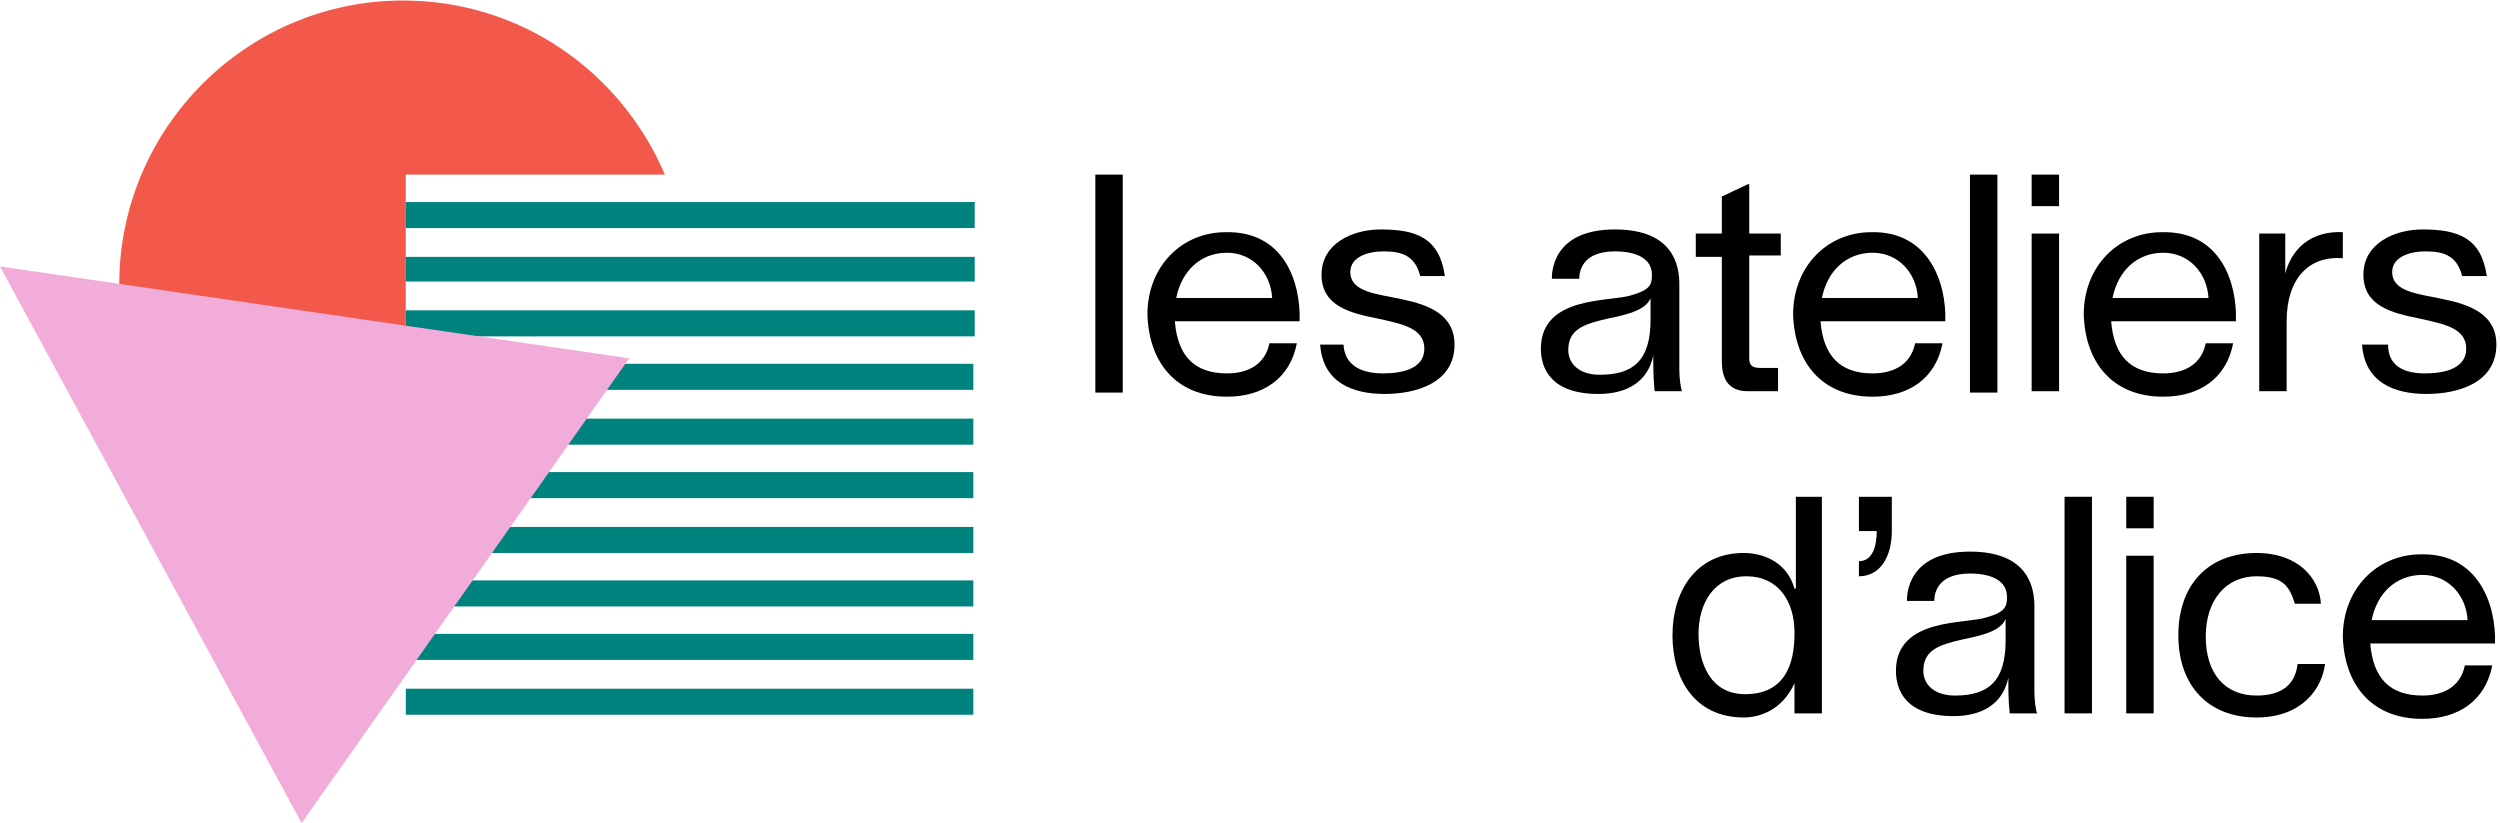 <?xml version="1.0" encoding="UTF-8"?>
<svg xmlns="http://www.w3.org/2000/svg" width="501" height="165" viewBox="0 0 501 165" fill="none">
  <path d="M80.769 0.103C49.45 0.103 23.901 25.652 23.901 56.971C23.901 88.289 49.45 113.839 80.769 113.839C81.044 113.839 81.044 113.839 81.319 113.839V34.993H133.242C124.451 14.388 104.396 0.103 80.769 0.103Z" fill="#F2594B"></path>
  <path d="M195.055 83.894H81.319V89.114H195.055V83.894Z" fill="#00827E"></path>
  <path d="M195.055 94.608H81.319V99.828H195.055V94.608Z" fill="#00827E"></path>
  <path d="M195.055 116.312H81.319V121.531H195.055V116.312Z" fill="#00827E"></path>
  <path d="M195.055 105.597H81.319V110.817H195.055V105.597Z" fill="#00827E"></path>
  <path d="M195.055 138.015H81.319V143.234H195.055V138.015Z" fill="#00827E"></path>
  <path d="M195.055 127.026H81.319V132.246H195.055V127.026Z" fill="#00827E"></path>
  <path d="M135.165 40.487H81.319V45.707H136.538H195.33V40.487H135.165Z" fill="#00827E"></path>
  <path d="M137.363 62.19H81.319V67.41H136.813H195.33V62.19H137.363Z" fill="#00827E"></path>
  <path d="M137.363 51.476H81.319V56.421H137.637H195.33V51.476H137.363Z" fill="#00827E"></path>
  <path d="M195.055 72.905H81.319V78.125H195.055V72.905Z" fill="#00827E"></path>
  <path d="M60.44 164.938L126.099 71.806L0 53.399L60.44 164.938Z" fill="#F2ACDA"></path>
  <path d="M225 34.993V78.674H219.505V34.993H225Z" fill="black"></path>
  <path d="M260.44 64.388H235.44C235.989 71.257 239.286 74.828 245.879 74.828C250.275 74.828 253.571 72.905 254.396 68.784H259.89C258.516 75.927 253.022 79.498 245.879 79.498C235.44 79.498 230.22 72.355 229.945 63.015C229.945 53.399 236.813 46.531 245.604 46.531C257.418 46.257 260.714 56.696 260.44 64.388ZM254.945 59.718C254.67 54.773 251.099 50.652 245.879 50.652C240.659 50.652 236.813 54.224 235.714 59.718H254.945Z" fill="black"></path>
  <path d="M277.198 74.828C280.769 74.828 285.44 74.003 285.44 69.882C285.44 65.762 281.044 64.938 276.099 63.839C270.604 62.74 264.835 61.366 264.835 55.047C264.835 48.729 271.154 45.981 276.648 45.981C283.791 45.981 288.462 47.63 289.56 55.322H284.615C283.516 50.926 280.494 50.377 277.198 50.377C274.176 50.377 270.604 51.476 270.604 54.498C270.604 58.619 276.099 58.894 281.044 59.992C286.264 61.091 291.483 63.014 291.483 69.058C291.483 76.751 283.791 78.948 277.473 78.948C271.154 78.948 265.11 76.751 264.56 69.058H269.231C269.505 73.454 273.077 74.828 277.198 74.828Z" fill="black"></path>
  <path d="M337.088 78.399H331.593C331.319 75.927 331.319 73.729 331.319 71.256C330.22 76.476 326.099 78.948 320.33 78.948C310.714 78.948 308.791 73.729 308.791 69.882C308.791 59.168 322.802 60.542 326.923 59.168C330.769 58.069 331.044 56.971 331.044 55.047C331.044 52.025 328.297 50.377 323.626 50.377C316.758 50.377 316.484 54.773 316.484 55.872H310.989C310.989 54.773 310.989 45.981 323.626 45.981C335.714 45.981 336.538 53.674 336.538 56.971V74.278C336.538 75.652 336.813 77.85 337.088 78.399ZM331.044 58.894C330.495 61.641 327.747 62.74 322.253 63.839C317.308 64.938 314.286 66.036 314.286 70.157C314.286 72.904 316.484 75.102 320.604 75.102C327.198 75.102 330.769 72.355 330.769 64.113V58.894H331.044Z" fill="black"></path>
  <path d="M350.549 51.476V71.806C350.549 73.179 351.099 73.729 352.747 73.729H356.319V78.399H350.275C346.154 78.399 345.055 75.652 345.055 72.355V51.476H339.835V46.806H345.055V39.388L350.275 36.916H350.549V46.806H356.868V51.201H350.549V51.476Z" fill="black"></path>
  <path d="M389.835 64.388H364.835C365.385 71.257 368.681 74.828 375.275 74.828C379.67 74.828 382.967 72.905 383.791 68.784H389.286C387.912 75.927 382.418 79.498 375.275 79.498C364.835 79.498 359.615 72.355 359.341 63.015C359.341 53.399 366.209 46.531 375 46.531C386.538 46.257 390.11 56.696 389.835 64.388ZM384.341 59.718C384.066 54.773 380.495 50.652 375.275 50.652C370.055 50.652 366.209 54.224 365.11 59.718H384.341Z" fill="black"></path>
  <path d="M400.275 34.993V78.674H394.78V34.993H400.275Z" fill="black"></path>
  <path d="M407.143 41.311V34.993H412.637V41.311H407.143ZM407.143 46.806H412.637V78.399H407.143V46.806Z" fill="black"></path>
  <path d="M448.077 64.388H423.077C423.626 71.257 426.923 74.828 433.516 74.828C437.912 74.828 441.209 72.905 442.033 68.784H447.527C446.154 75.927 440.659 79.498 433.516 79.498C423.077 79.498 417.857 72.355 417.582 63.015C417.582 53.399 424.451 46.531 433.242 46.531C445.055 46.257 448.352 56.696 448.077 64.388ZM442.582 59.718C442.308 54.773 438.736 50.652 433.516 50.652C428.297 50.652 424.451 54.224 423.352 59.718H442.582Z" fill="black"></path>
  <path d="M458.242 64.388V78.399H452.747V46.806H457.967V54.773C459.615 48.729 464.286 46.257 469.505 46.531V51.751C462.912 51.202 458.242 55.597 458.242 64.388Z" fill="black"></path>
  <path d="M485.989 74.828C489.56 74.828 494.231 74.003 494.231 69.882C494.231 65.762 489.835 64.938 484.89 63.839C479.396 62.74 473.626 61.366 473.626 55.047C473.626 48.729 479.945 45.981 485.44 45.981C492.582 45.981 497.253 47.63 498.352 55.322H493.407C492.308 50.926 489.286 50.377 485.989 50.377C482.967 50.377 479.396 51.476 479.396 54.498C479.396 58.619 484.89 58.894 489.835 59.992C495.055 61.091 500.275 63.014 500.275 69.058C500.275 76.751 492.582 78.948 486.264 78.948C479.945 78.948 473.901 76.751 473.352 69.058H478.571C478.571 73.454 481.868 74.828 485.989 74.828Z" fill="black"></path>
  <path d="M365.11 99.553V142.96H359.615V136.916C357.143 142.41 352.473 143.784 349.451 143.784C339.835 143.784 335.165 136.366 335.165 127.3C335.165 118.509 339.835 110.817 349.451 110.817C353.846 110.817 358.242 113.015 359.615 117.96H359.89V99.553H365.11ZM359.615 127.026V126.751C359.615 120.432 356.319 115.487 350 115.487C343.407 115.487 340.385 120.982 340.385 127.026C340.385 133.07 342.857 139.114 349.725 139.114C357.692 139.114 359.615 133.07 359.615 127.026Z" fill="black"></path>
  <path d="M379.121 99.553V106.421C379.121 111.366 376.923 115.487 372.527 115.487V112.465C375.275 112.465 376.099 109.443 376.099 106.421H372.527V99.553H379.121Z" fill="black"></path>
  <path d="M408.242 142.96H402.747C402.473 140.487 402.473 138.289 402.473 135.817C401.374 141.036 397.253 143.509 391.484 143.509C381.868 143.509 379.945 138.289 379.945 134.443C379.945 123.729 393.956 125.102 398.077 123.729C401.923 122.63 402.198 121.531 402.198 119.608C402.198 116.586 399.451 114.938 394.78 114.938C387.912 114.938 387.637 119.333 387.637 120.432H382.143C382.143 119.333 382.143 110.542 394.78 110.542C406.868 110.542 407.692 118.234 407.692 121.531V138.564C407.692 140.212 407.967 142.41 408.242 142.96ZM402.198 123.179C401.648 125.927 398.901 127.026 393.407 128.124C388.462 129.223 385.44 130.322 385.44 134.443C385.44 137.19 387.637 139.388 391.758 139.388C398.352 139.388 401.923 136.641 401.923 128.399V123.179H402.198Z" fill="black"></path>
  <path d="M419.231 99.553V142.96H413.736V99.553H419.231Z" fill="black"></path>
  <path d="M426.099 105.872V99.553H431.593V105.872H426.099ZM426.099 111.366H431.593V142.96H426.099V111.366Z" fill="black"></path>
  <path d="M452.198 143.784C442.582 143.784 436.538 137.465 436.538 127.3C436.538 117.136 442.582 110.817 452.198 110.817C460.714 110.817 464.835 116.037 465.11 120.982H459.89C458.791 117.41 457.418 115.487 452.198 115.487C446.154 115.487 442.033 120.158 442.033 127.575C442.033 134.993 445.879 139.388 452.198 139.388C456.593 139.388 459.89 137.74 460.44 133.07H465.934C465.385 137.74 461.538 143.784 452.198 143.784Z" fill="black"></path>
  <path d="M500 128.949H475C475.549 135.817 478.846 139.388 485.44 139.388C489.835 139.388 493.132 137.465 493.956 133.344H499.451C498.077 140.487 492.582 144.059 485.44 144.059C475 144.059 469.78 136.916 469.505 127.575C469.505 117.96 476.374 111.092 485.165 111.092C496.703 110.817 500.275 121.257 500 128.949ZM494.505 124.279C494.231 119.333 490.659 115.213 485.44 115.213C480.22 115.213 476.374 118.784 475.275 124.279H494.505Z" fill="black"></path>
</svg>
